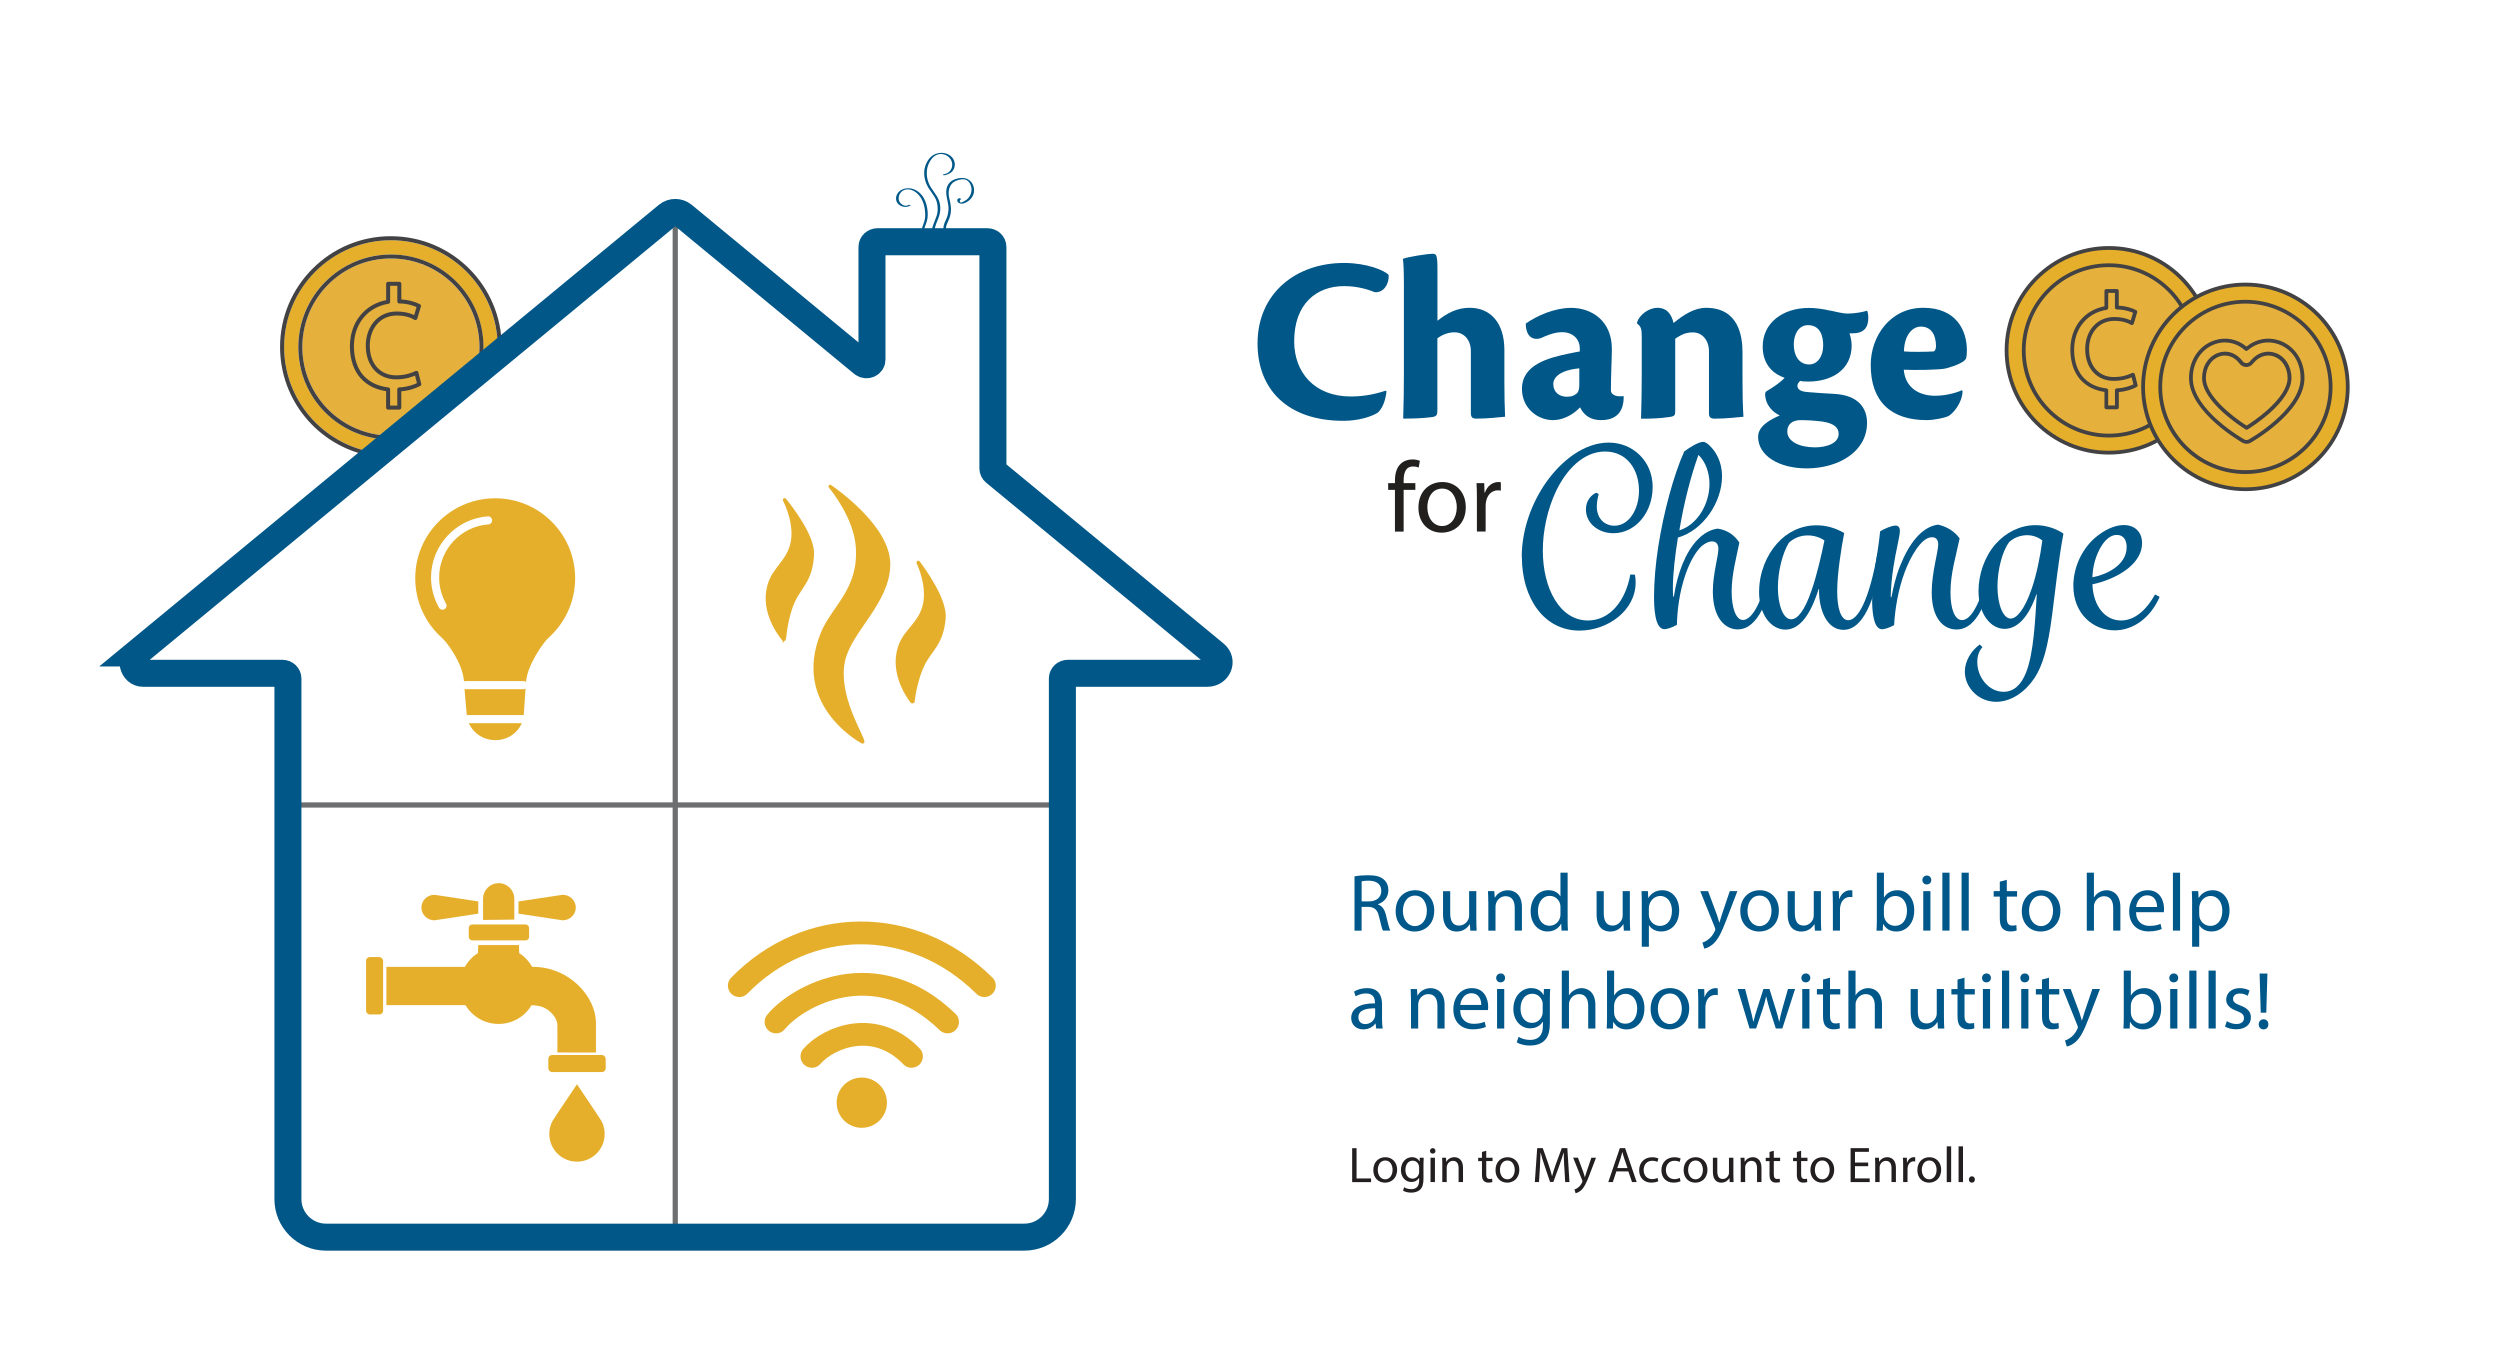 <?xml version="1.0" encoding="UTF-8"?>
<svg id="Layer_1" xmlns="http://www.w3.org/2000/svg" version="1.1" viewBox="0 0 707.07 382.62">
  <!-- Generator: Adobe Illustrator 29.8.2, SVG Export Plug-In . SVG Version: 2.1.1 Build 3)  -->
  <defs>
    <style>
      .st0 {
        stroke: #005788;
        stroke-width: 7.64px;
      }

      .st0, .st1, .st2, .st3 {
        stroke-miterlimit: 10;
      }

      .st0, .st2, .st3 {
        fill: none;
      }

      .st4 {
        fill: #424143;
      }

      .st1 {
        stroke-width: .92px;
      }

      .st1, .st2 {
        stroke: #e5af2b;
      }

      .st1, .st5 {
        fill: #e5af2b;
      }

      .st6 {
        stroke: #424143;
        stroke-linejoin: round;
        stroke-width: 1.13px;
      }

      .st6, .st2 {
        stroke-linecap: round;
      }

      .st6, .st7 {
        fill: #e5b03c;
      }

      .st8 {
        fill: #231f20;
      }

      .st9 {
        fill: #005889;
      }

      .st10 {
        fill: #005788;
      }

      .st2 {
        stroke-width: 6.44px;
      }

      .st11 {
        fill: #221f1f;
      }

      .st12 {
        fill: #005789;
      }

      .st3 {
        stroke: #6d6e70;
        stroke-width: 1.48px;
      }
    </style>
  </defs>
  <g>
    <g>
      <g>
        <circle class="st5" cx="596.46" cy="99.08" r="28.94"/>
        <path class="st4" d="M596.46,128.56c-16.26,0-29.48-13.23-29.48-29.48s13.23-29.48,29.48-29.48,29.48,13.23,29.48,29.48-13.23,29.48-29.48,29.48ZM596.46,70.67c-15.67,0-28.41,12.75-28.41,28.41s12.75,28.41,28.41,28.41,28.41-12.75,28.41-28.41-12.75-28.41-28.41-28.41Z"/>
      </g>
      <g>
        <circle class="st7" cx="596.46" cy="99.11" r="24.1"/>
        <path class="st4" d="M596.46,123.74c-13.58,0-24.63-11.05-24.63-24.63s11.05-24.63,24.63-24.63,24.63,11.05,24.63,24.63-11.05,24.63-24.63,24.63ZM596.46,75.54c-12.99,0-23.56,10.57-23.56,23.56s10.57,23.56,23.56,23.56,23.56-10.57,23.56-23.56-10.57-23.56-23.56-23.56Z"/>
      </g>
      <g>
        <path class="st7" d="M595.74,115.22v-4.85c-3.07-.38-5.22-1.48-6.95-3.35-1.63-1.82-2.69-4.6-2.69-8.11,0-6.19,3.79-10.89,9.64-11.84v-4.8h2.98v4.7c2.16,0,4.12.62,5.22,1.2l-.96,3.21c-.96-.57-2.59-1.2-4.99-1.2-4.74,0-7.67,3.83-7.67,8.54,0,5.33,3.26,8.44,7.48,8.44,2.64,0,4.32-.68,5.47-1.2l.77,3.02c-.96.53-2.98,1.3-5.33,1.39v4.85h-2.98,0Z"/>
        <path class="st4" d="M598.71,115.75h-2.98c-.3,0-.53-.24-.53-.53v-4.37c-2.87-.44-5.04-1.55-6.81-3.46-1.82-2.04-2.83-5.04-2.83-8.47,0-6.35,3.77-11.13,9.64-12.29v-4.35c0-.3.24-.53.53-.53h2.98c.3,0,.53.24.53.53v4.18c2.04.09,3.86.68,4.94,1.25.23.12.34.38.27.63l-.96,3.21c-.05.16-.16.28-.32.35-.16.06-.33.05-.47-.04-.86-.51-2.36-1.12-4.71-1.12-4.2,0-7.14,3.29-7.14,8s2.79,7.9,6.94,7.9c2.41,0,4-.58,5.25-1.15.14-.06.31-.06.46,0,.14.07.25.2.29.35l.77,3.02c.06.24-.05.48-.26.6-1.08.6-2.94,1.26-5.04,1.42v4.34c0,.3-.24.53-.53.53h0ZM596.27,114.68h1.9v-4.3c0-.29.23-.53.51-.53,1.9-.08,3.64-.63,4.72-1.14l-.51-1.99c-1.26.53-2.85.99-5.11.99-4.79,0-8.02-3.61-8.02-8.98s3.45-9.07,8.21-9.07c2.12,0,3.64.46,4.67.95l.64-2.14c-1.09-.49-2.76-.95-4.59-.95-.3,0-.53-.24-.53-.53v-4.16h-1.9v4.26c0,.26-.19.49-.45.53-5.58.91-9.19,5.36-9.19,11.32,0,3.16.9,5.91,2.54,7.74,1.67,1.81,3.78,2.83,6.62,3.18.27.03.47.26.47.53v4.3h0Z"/>
      </g>
      <g>
        <g>
          <circle class="st5" cx="635.07" cy="109.43" r="28.94"/>
          <path class="st4" d="M635.07,138.9c-16.26,0-29.48-13.23-29.48-29.48s13.23-29.48,29.48-29.48,29.48,13.23,29.48,29.48-13.23,29.48-29.48,29.48ZM635.07,81.02c-15.67,0-28.41,12.75-28.41,28.41s12.75,28.41,28.41,28.41,28.41-12.75,28.41-28.41-12.75-28.41-28.41-28.41h0Z"/>
        </g>
        <g>
          <circle class="st7" cx="635.07" cy="109.43" r="24.1"/>
          <path class="st4" d="M635.07,134.06c-13.58,0-24.63-11.05-24.63-24.63s11.05-24.63,24.63-24.63,24.63,11.05,24.63,24.63-11.05,24.63-24.63,24.63h0ZM635.07,85.86c-12.99,0-23.56,10.57-23.56,23.56s10.57,23.56,23.56,23.56,23.56-10.57,23.56-23.56-10.57-23.56-23.56-23.56Z"/>
        </g>
        <g id="Heart">
          <g>
            <path class="st7" d="M649.38,106.93c0,8.16-13.64,16.07-13.97,16.21h-.02c-.34-.18-13.89-8.07-13.89-16.21s9.02-11.9,13.82-5.54c5.07-6.37,14.06-2.7,14.06,5.54h0Z"/>
            <path class="st4" d="M635.4,123.67c-.09,0-.2-.02-.27-.07-.13-.07-14.17-8.12-14.17-16.67,0-4.21,2.31-7.7,5.88-8.91,3.06-1.02,6.25-.05,8.48,2.53,2.37-2.62,5.69-3.57,8.79-2.49,3.52,1.23,5.8,4.7,5.8,8.86,0,8.62-14.15,16.64-14.29,16.71-.07.03-.14.04-.22.04h0ZM629.3,98.69c-.7,0-1.41.12-2.11.35-3.13,1.05-5.15,4.15-5.15,7.89,0,7.3,11.55,14.51,13.38,15.6,1.71-1.01,13.44-8.25,13.44-15.6,0-3.69-1.99-6.78-5.07-7.85-2.9-1.01-5.91-.02-8.03,2.65-.1.13-.25.22-.42.2-.16,0-.32-.08-.42-.21-1.49-1.97-3.49-3.03-5.59-3.03h0Z"/>
          </g>
          <g>
            <path class="st7" d="M644.55,96.83c-3.2-1.12-6.58-.39-9.21,1.88-2.5-2.24-5.76-2.98-8.91-1.92-4.12,1.38-6.78,5.36-6.78,10.15,0,9.46,14.72,17.76,14.89,17.85.27.13.56.2.86.2.25,0,.5-.05.74-.15.15-.06,15.09-8.4,15.09-17.91,0-4.72-2.62-8.69-6.68-10.1h0ZM641.51,116.47c-2.45,2.17-4.89,3.77-6.11,4.53-3.56-2.21-12.06-8.47-12.06-14.07,0-3.17,1.67-5.78,4.26-6.64.56-.19,1.12-.27,1.67-.27,1.71,0,3.34.87,4.57,2.51.35.46.88.72,1.45.73.58.02,1.12-.25,1.47-.7,1.77-2.21,4.23-3.05,6.57-2.23,2.55.89,4.2,3.49,4.2,6.61,0,2.75-2.08,6.05-6.03,9.54h0Z"/>
            <path class="st4" d="M635.4,125.52c-.38,0-.77-.09-1.1-.27-.16-.09-15.18-8.57-15.18-18.32,0-5.02,2.8-9.2,7.15-10.65,3.17-1.06,6.46-.43,9.09,1.73,2.76-2.2,6.15-2.81,9.38-1.68h0c4.27,1.49,7.03,5.65,7.03,10.6,0,9.79-15.26,18.33-15.42,18.39-.29.13-.62.19-.94.19h0ZM629.29,96.84c-.9,0-1.8.15-2.69.45-3.9,1.3-6.42,5.09-6.42,9.64,0,9.15,14.47,17.3,14.61,17.38.32.16.78.19,1.12.04,0,0,3.79-2.09,7.56-5.42,3.28-2.89,7.2-7.32,7.2-12s-2.48-8.25-6.31-9.6c-3-1.04-6.17-.4-8.68,1.78-.2.17-.5.17-.71,0-1.67-1.49-3.65-2.26-5.69-2.26h0ZM635.4,121.54c-.09,0-.2-.02-.28-.08-1.26-.79-12.31-7.83-12.31-14.53,0-3.4,1.81-6.21,4.63-7.16.6-.2,1.23-.31,1.85-.31,1.9,0,3.68.97,5,2.72.24.32.62.52,1.03.52.39.02.79-.16,1.04-.49,1.91-2.4,4.59-3.31,7.17-2.4,2.77.97,4.56,3.76,4.56,7.12,0,2.91-2.14,6.35-6.21,9.94-2.47,2.19-4.93,3.81-6.18,4.59-.09.05-.18.08-.28.08ZM629.28,100.54c-.5,0-1.01.09-1.5.25-2.36.79-3.9,3.2-3.9,6.14,0,4.87,7.11,10.65,11.52,13.45,1.28-.81,3.51-2.32,5.75-4.3h0c3.82-3.39,5.85-6.55,5.85-9.14,0-2.9-1.51-5.29-3.84-6.11-2.13-.75-4.37.02-5.98,2.06-.47.59-1.18.92-1.9.9-.73,0-1.41-.35-1.86-.94-1.12-1.48-2.58-2.29-4.15-2.29h0Z"/>
          </g>
        </g>
      </g>
    </g>
    <g>
      <path class="st11" d="M394.53,150.34v-11.8h-1.92v-1.9h1.92v-.65c0-1.92.42-3.68,1.59-4.78.93-.9,2.18-1.27,3.34-1.27.88,0,1.64.2,2.12.39l-.34,1.92c-.37-.17-.88-.31-1.59-.31-2.12,0-2.66,1.87-2.66,3.97v.74h3.31v1.9h-3.31v11.8h-2.47,0Z"/>
      <path class="st11" d="M414.57,143.38c0,5.07-3.51,7.27-6.83,7.27-3.71,0-6.57-2.72-6.57-7.05,0-4.59,3-7.27,6.79-7.27s6.6,2.86,6.6,7.05ZM403.7,143.52c0,3,1.73,5.26,4.16,5.26s4.16-2.24,4.16-5.33c0-2.32-1.16-5.26-4.11-5.26s-4.22,2.72-4.22,5.33Z"/>
      <path class="st11" d="M417.71,140.91c0-1.61-.03-3-.11-4.27h2.18l.09,2.69h.11c.62-1.84,2.12-3,3.79-3,.28,0,.48.03.71.09v2.35c-.25-.05-.51-.09-.85-.09-1.76,0-3,1.33-3.34,3.2-.05.34-.11.74-.11,1.16v7.3h-2.47v-9.42Z"/>
    </g>
    <g>
      <path class="st10" d="M392.14,110.64c-.27,2.73-1.16,4.84-2.45,6.06-1.7,1.09-5.32,2.32-9.75,2.32-15.75,0-24.27-8.86-24.27-21.88,0-14.18,10.84-22.77,24.47-22.77,6.41,0,11.52,2.11,12.61,3.41.2,2.45-1.43,5.18-4.02,4.84-1.91-.82-4.98-1.7-8.59-1.7-7.84,0-14.11,5.04-14.11,15.61,0,8.73,5.65,15.61,16.02,15.61,4.7,0,8.11-1.09,9.82-1.63l.27.13h0Z"/>
      <path class="st10" d="M406.53,90.73c2.8-2.18,5.52-3.68,9.13-3.68,5.93,0,9.82,4.3,9.82,11.93v9c0,3.13.07,7.23.2,9.88-1.57.13-4.7.54-8.11.54-1.16,0-1.57-.41-1.57-1.57v-17.52c0-3-1.78-5.32-4.63-5.32-1.63,0-3.28.54-4.84,1.7v20.31c0,1.3-.13,1.78-1.63,1.98-2.73.34-5.04.41-8.04.41.13-4.15.2-8.32.2-12.27v-25.75c0-4.09-.13-5.73-.27-7.16,1.3-.54,6.75-1.43,8.39-1.43,1.09,0,1.37.34,1.37,4.5v14.45h0Z"/>
      <path class="st10" d="M459.22,112.28c0,4.09-1.98,6.54-6.41,6.54-2.8,0-4.78-1.23-5.93-3.61-1.7,1.84-4.57,3.61-7.63,3.61-4.43,0-8.8-3.41-8.8-8.86,0-6.82,7.5-8.73,12.88-9.88,1.23-.27,2.73-.54,3.48-.68v-.82c0-2.65-1.91-4.63-5.04-4.63-2.32,0-4.7,1.09-6,1.7-3.34.95-4.3-1.98-4.23-4.15,3.2-2.25,8.18-4.43,12.82-4.43,5.8,0,11.52,3.68,11.52,11.58,0,2.8-.27,7.3-.27,11.86,0,.68.82,1.57,2.45,1.57.34,0,.82,0,1.09-.07l.07.27h0ZM443.13,112.21c1.37,0,2.04-.27,2.93-1.02.41-.48.61-1.16.61-2.39v-4.63c-6.06.61-7.36,2.93-7.36,4.43,0,2.32,1.7,3.61,3.82,3.61Z"/>
      <path class="st10" d="M483.35,99.46c0-3.34-1.98-5.45-4.57-5.45-2.25,0-3.48.82-4.98,1.78v20.45c0,1.16-.13,1.5-1.63,1.7-2.73.41-5.11.48-8.04.48.13-4.15.2-8.38.2-12.34v-11.04c0-1.84-.2-2.8-1.3-3.48v-.48c.68-2.04,3.28-4.02,5.73-4.02,2.86,0,4.09,2.11,4.56,4.3,2.93-2.39,5.93-4.3,9.21-4.3,9.06,0,10.3,7.77,10.3,12.54v8.11c0,3.34.07,7.5.27,10.16-1.63.13-4.78.54-8.18.54-1.09,0-1.57-.41-1.57-1.43v-17.52h0Z"/>
      <path class="st10" d="M517.5,87.8c1.5.34,3.82.89,4.98.89,2.25,0,4.57-.48,5.59-.82.2.41.34,1.23.34,1.98,0,2.65-1.09,4.09-3.48,4.36-.48.07-1.3.07-1.84.07.41,1.23.61,2.52.61,3.41,0,6.82-5.52,10.23-12.34,10.23-.96,0-1.84-.07-2.25-.2-.27.34-.75.75-.75,1.37,0,.82.54,1.57,2.65,1.78,2.45.2,5.18.41,7.91.54,6.75.41,9.13,4.09,9.13,8.18,0,8.32-8.32,12.88-17.04,12.88-8.04,0-13.77-3.68-13.77-8.93,0-3,3.28-4.78,6.13-6.06-1.78-.75-4.09-2.8-4.15-6.06,0-.27.13-.68.68-.95,1.3-.75,3.54-2.18,4.84-3.61-3-1.02-6.2-3.54-6.2-8.86,0-6.68,5.65-10.91,13.09-10.91,1.63,0,4.02.27,5.86.75v-.02ZM513.2,126.53c3.61,0,6.82-1.23,6.82-3.82,0-1.57-1.02-2.93-4.57-3.48-2.04-.27-4.56-.41-6.27-.41-.75,0-1.63.2-2.25.54-.89.55-1.43,1.37-1.43,2.73,0,2.73,3.41,4.43,7.7,4.43h0ZM507.34,97.35c0,3.68,1.78,5.73,4.36,5.73,2.25,0,3.95-2.18,3.95-5.39,0-2.73-.89-5.73-4.3-5.73-2.73,0-4.02,2.73-4.02,5.39h0Z"/>
      <path class="st10" d="M555.06,110.57c0,3.41-2.87,6.61-4.09,7.16-.89.41-3.89,1.09-6.06,1.09-10.16,0-15.82-5.32-15.82-15.61,0-8.04,5.45-16.16,14.86-16.16s12.34,6.48,12.34,12c0,1.09-.07,1.78-.2,2.25-.34,1.02-2.65,2.04-5.59,2.86-1.63.48-8.93.54-12.06.41.48,5.52,4.84,7.36,8.86,7.36,3.34,0,6.48-1.02,7.56-1.57l.2.2v.02ZM538.49,99.39c1.78.2,6.61.13,8.39,0,.34,0,.68-.75.68-1.43,0-3.07-1.23-5.59-4.3-5.59-2.25,0-4.63,2.18-4.78,7.02h0Z"/>
    </g>
    <g>
      <path class="st10" d="M430.39,157.57c0-7.84,2.86-15.4,6.89-21.14,4.43-6.27,10.84-11.25,17.73-11.25s12.41,5.32,12.41,12.54-4.84,13.09-11.11,13.09c-4.23,0-7.77-2.8-7.77-6.75,0-2.65,1.7-4.15,2.87-4.7l.75.34c-.34,1.3-.54,2.45-.54,3.54,0,3.61,2.39,5.45,4.98,5.45,4.09,0,6.95-4.57,6.95-9.95,0-5.86-3.34-11.04-9.61-11.04s-11.11,5.45-13.84,11.18c-2.39,5.04-3.75,11.11-3.75,16.84,0,10.63,4.78,19.77,12.75,19.77,6.34,0,10.71-5.73,12-13.02l1.3.07c.13.68.2,1.43.2,2.18,0,7.98-7.91,13.63-15.88,13.63-10.09,0-16.29-9.21-16.29-20.79h-.03Z"/>
      <path class="st10" d="M467.81,168.74c0-8.86,1.78-19.43,4.3-28.7,1.3-4.78,2.73-9,4.23-12.34,1.57-1.23,4.15-2.73,5.32-2.73.68,0,1.37.54,2.04,1.23,1.57,1.57,3.34,4.36,3.34,8.52,0,7.3-5.32,15.27-12.47,17.32-.75,4.5-1.43,10.23-1.43,13.97,0,1.09,0,1.84.07,2.73h.2c.54-3.54,1.43-6.68,2.45-9.21,2.25-5.52,5.73-9.47,9.95-10.02,2.87.41,4.84,1.98,6.13,3.95-.89,4.43-2.18,9-2.18,13.91,0,4.63,1.23,7.98,3.2,7.98,2.45,0,5.8-4.63,8.32-18.88l1.63.2c-3,17.11-7.3,21.34-11.45,21.34-3.61,0-7.02-3.34-7.02-10.71,0-4.91,1.57-10.02,1.57-12.06,0-1.23-.54-2.11-1.78-2.11-.95,0-1.91.48-2.93,1.3-1.63,1.5-3.2,4.15-4.5,7.77-1.91,5.39-2.45,10.84-2.52,14.52-1.43.82-2.87,1.23-3.54,1.23-2.73,0-2.93-6.13-2.93-9.21h0ZM483.49,136.91c0-3.07-1.02-6.27-3.13-8.25-2.25,6.34-4.09,13.56-5.39,21.34,5.11-1.57,8.52-7.5,8.52-13.09h0Z"/>
      <path class="st10" d="M497.53,167.31c0-5.39,2.18-10.36,5.04-13.56,2.8-3.2,6.75-5.18,11.18-5.18,2.8,0,5.32.75,7.84,2.18-.89,4.7-1.98,11.58-1.98,16.49,0,4.56.95,8.18,3.13,8.18,2.52,0,5.8-4.98,8.25-18.95l1.63.2c-2.93,16.97-7.09,21.47-11.25,21.47-4.7,0-7.02-5.73-6.89-11.52h-.13c-2.45,7.77-5.59,11.45-9.41,11.45s-7.43-3.95-7.43-10.77h.02ZM512.39,166.9c1.5-4.36,2.73-9.75,3.61-14.04-1.37-.95-3.07-1.43-4.7-1.43-1.98,0-3.89.68-5.39,2.11-1.78,3-3.07,7.97-3.07,12.68s1.43,8.93,3.75,8.93c1.84,0,3.82-2.45,5.8-8.25h0Z"/>
      <path class="st10" d="M529.5,169.77c0-6.2,1.63-12.95,2.25-19.49,1.16-.75,3.28-1.63,4.36-1.63.82,0,1.23.54,1.23,1.5,0,1.5-1.16,5.73-1.84,10.3-.41,2.65-.75,6-.75,8.45h.2c.48-2.52,1.23-5.86,2.45-8.86,2.52-6.34,6.13-11.04,10.71-11.66,2.52.54,4.7,1.91,6.13,3.89-.95,4.63-2.59,9.82-2.59,15.27,0,4.63,1.16,7.84,3.28,7.84,2.45,0,5.8-4.63,8.32-18.88l1.63.2c-3,17.25-7.3,21.34-11.52,21.34-3.68,0-7.02-3.13-7.02-10.5,0-5.65,1.84-11.38,1.84-13.56,0-1.23-.54-2.04-1.78-2.04-3.13,0-6.27,6-7.7,9.88-1.84,4.91-2.73,10.36-3,14.99-1.37.75-2.73,1.16-3.41,1.16-2.39,0-2.8-4.98-2.8-8.18h.02Z"/>
      <path class="st10" d="M560.66,183.06c-.95,1.09-1.43,2.45-1.43,4.15,0,4.5,3.34,8.45,7.43,8.45,3,0,5.04-2.11,6.34-5.39,2.25-5.59,2.59-15.13,3.07-22.16h-.13c-2.11,6.2-5.25,9.75-9,9.75s-7.36-3.95-7.36-10.71c0-4.7,1.7-9.68,4.78-13.23,2.87-3.28,6.95-5.39,11.32-5.39,2.8,0,5.59.82,7.91,2.39-1.43,7.7-2.32,16.23-3.2,23.04-1.16,8.86-2.52,14.18-5.11,17.99-2.59,3.82-6.54,6.54-10.71,6.54-5.04,0-8.86-4.09-8.86-8.52,0-3,1.78-5.93,4.23-7.7l.75.75v.02ZM574.63,166.5c1.37-4.02,2.39-9,3-13.63-1.23-1.02-2.8-1.5-4.3-1.5-1.63,0-3.61.54-5.11,1.98-1.84,2.45-3.28,7.63-3.28,12.54,0,5.18,1.63,9.06,3.75,9.06,1.63,0,3.89-2.45,5.93-8.45h0Z"/>
      <path class="st10" d="M592.62,152.04c2.39-2.04,5.32-3.54,8.04-3.54,3.2,0,5.18,2.04,5.18,5.11,0,2.8-1.57,5.18-3.89,7.09-2.93,2.39-7.09,3.95-10.16,4.56.27,6.34,3.68,10.23,8.11,10.23,4.02,0,7.3-3.2,9.61-7.36l1.3.68c-2.65,6.13-7.63,9.47-12.75,9.47-6,0-11.66-4.63-11.66-12.61,0-4.63,1.98-9.95,6.2-13.63h0ZM601.48,154.77c0-2.11-.96-3.48-2.8-3.48s-3.54,1.5-4.91,4.15c-1.37,2.66-1.91,5.45-1.98,7.84,3.68-.68,9.68-3.28,9.68-8.52h0Z"/>
    </g>
  </g>
  <g>
    <g>
      <path class="st5" d="M84.36,98.16c0-14.44,11.75-26.18,26.18-26.18s26.18,11.75,26.18,26.18c0,1.5-.13,2.97-.37,4.4l4.37-3.61c0-.27.02-.54.02-.81,0-16.65-13.54-30.2-30.2-30.2s-30.2,13.54-30.2,30.2c0,14.97,10.95,27.42,25.25,29.79l4.36-3.59c-14.17-.32-25.6-11.93-25.6-26.17h0Z"/>
      <path class="st4" d="M110.55,66.8c-17.28,0-31.34,14.06-31.34,31.34,0,15.19,10.87,27.89,25.24,30.74l.58-.47.58-.47c-14.3-2.37-25.25-14.82-25.25-29.79,0-16.65,13.54-30.2,30.2-30.2s30.2,13.54,30.2,30.2c0,.27-.02.54-.02.81l.58-.48.58-.47c-.07-17.22-14.1-31.2-31.33-31.2h0Z"/>
      <path class="st7" d="M110.55,73.11c-13.81,0-25.05,11.23-25.05,25.05s11.23,25.05,25.05,25.05c.27,0,.53-.01.8-.02l23.62-19.49c.41-1.78.62-3.64.62-5.54,0-13.81-11.23-25.05-25.05-25.05h0ZM112.94,110.14v5.15h-3.16v-5.15c-3.26-.41-5.56-1.58-7.39-3.57-1.73-1.94-2.85-4.89-2.85-8.62,0-6.57,4.03-11.57,10.25-12.59v-5.1h3.16v5c2.3,0,4.38.66,5.56,1.28l-1.02,3.41c-1.02-.61-2.75-1.28-5.3-1.28-5.04,0-8.16,4.08-8.16,9.08,0,5.66,3.47,8.97,7.95,8.97,2.8,0,4.59-.71,5.81-1.28l.82,3.21c-1.02.56-3.16,1.38-5.66,1.48h0Z"/>
      <path class="st4" d="M110.55,71.98c-14.44,0-26.18,11.75-26.18,26.18s11.43,25.86,25.6,26.17l.68-.55.71-.59c-.26.01-.53.02-.8.02-13.81,0-25.05-11.23-25.05-25.05s11.23-25.05,25.05-25.05,25.05,11.23,25.05,25.05c0,1.9-.22,3.76-.62,5.54l.71-.59.68-.56c.24-1.43.37-2.9.37-4.4,0-14.44-11.75-26.18-26.18-26.18h-.01Z"/>
      <path class="st6" d="M111.97,106.72c-4.49,0-7.95-3.31-7.95-8.97,0-5,3.11-9.08,8.16-9.08,2.55,0,4.28.66,5.3,1.28l1.02-3.41c-1.17-.61-3.26-1.28-5.56-1.28v-5h-3.16v5.1c-6.22,1.02-10.25,6.02-10.25,12.59,0,3.72,1.12,6.67,2.85,8.62,1.84,1.99,4.13,3.16,7.39,3.57v5.15h3.16v-5.15c2.5-.1,4.64-.92,5.66-1.48l-.82-3.21c-1.22.56-3.01,1.28-5.81,1.28Z"/>
    </g>
    <g>
      <g>
        <path class="st9" d="M261.62,69.53c-.39-1.35-.63-2.77-.37-4.17.17-.93.58-1.79.86-2.7.34-1.1.33-2.24.19-3.37s-.47-2.28-1.04-3.29c-.84-1.46-2.28-2.59-3.99-2.74-1.39-.12-2.91.4-3.56,1.71-.52,1.04-.34,2.25.62,2.97.85.63,2.21.81,3.12.19.32-.22-.39-.25-.54-.14-.68.47-1.65.06-2.17-.47-.69-.7-.72-1.71-.31-2.56.54-1.09,1.67-1.55,2.79-1.37,1.55.26,2.78,1.46,3.49,2.81.51.98.79,2.07.9,3.16s.12,2.09-.2,3.11c-.28.91-.69,1.77-.86,2.71-.27,1.42-.04,2.86.36,4.23.06.22.79.08.73-.09h0v.02Z"/>
        <path class="st9" d="M268.78,71.42c-.68-.55-1.57-.74-2.33-1.16-1.18-.65-1.82-1.77-2.11-3.06-.43-1.97.35-3.74,1.07-5.53.62-1.55.72-3.33.16-4.92-.62-1.77-2.11-3.08-2.84-4.8s-.87-3.83-.07-5.64c.48-1.09,1.27-2.13,2.41-2.57.82-.32,1.72-.24,2.5.15s1.42,1.1,1.65,1.96c.3,1.14-.13,2.46-1.19,3.05-.33.18-.7.31-1.07.39-.09.02-.3.07-.24.2.05.12.38.08.46.06.75-.18,1.53-.44,2.08-1.01.46-.48.72-1.12.78-1.78.08-.94-.31-1.87-1.01-2.51-1.6-1.47-4.23-1.31-5.78.15-1.15,1.08-1.8,2.74-1.86,4.3-.04,1.07.17,2.15.56,3.14s.94,1.77,1.53,2.6c.55.78,1.13,1.59,1.42,2.52.27.85.35,1.79.29,2.68-.06.97-.41,1.81-.77,2.7s-.73,1.84-.89,2.81c-.24,1.58.18,3.49,1.37,4.63.76.73,1.73.99,2.64,1.44.18.09.37.2.53.33.12.1.31.09.46.06.04-.01.35-.11.24-.2h0v.02Z"/>
        <path class="st9" d="M268.56,67.95c-.88-.85-1.15-2.21-1.03-3.4.06-.65.26-1.21.55-1.79.33-.67.59-1.38.74-2.11.23-1.12.16-2.24-.07-3.36-.18-.89-.44-1.76-.44-2.68,0-.85.2-1.74.72-2.43.67-.89,1.74-1.31,2.81-1.45.81-.11,1.49,0,2.07.61.52.55.81,1.3.86,2.04.07.94-.26,1.89-.88,2.61-.36.41-.82.75-1.31.99-.23.11-.71.4-.94.26-.33-.19-.22-.77.13-.85.17-.04-.02-.2-.07-.23-.15-.08-.34-.12-.5-.08-.29.06-.46.32-.46.61,0,.32.23.55.49.71.65.37,1.27.2,1.9-.11.94-.45,1.73-1.18,2.12-2.16.64-1.63.02-3.68-1.59-4.46-1.04-.51-2.25-.39-3.33-.06s-1.95,1.01-2.39,2.04c-.87,2.04.27,4.09.32,6.16.02.82-.11,1.64-.35,2.42-.27.85-.79,1.61-.98,2.49-.32,1.4-.07,3.14,1,4.18.12.12.31.18.47.18.07,0,.31-.04.18-.16h0Z"/>
      </g>
      <g>
        <line class="st3" x1="190.98" y1="56.94" x2="190.98" y2="352.24"/>
        <line class="st3" x1="81.4" y1="227.67" x2="300.47" y2="227.67"/>
      </g>
      <g id="House_outline_-_Connect_Talbot_Doorhanger_brochure_12-2024">
        <path class="st0" d="M38.7,184.67L188.77,60.88c1.29-1.06,3.15-1.06,4.44,0l26.4,21.78,24.41,20.14c1.01.83,2.6.16,2.6-1.09v-31.88c0-.8.7-1.46,1.56-1.46h31.08c.87,0,1.56.65,1.56,1.46v62.66c0,.42.19.81.53,1.09l62.32,51.41c2.3,1.9.86,5.44-2.22,5.44h-39.42c-.87,0-1.56.65-1.56,1.46v147.24c0,5.95-4.82,10.77-10.77,10.77H92.2c-5.95,0-10.77-4.82-10.77-10.77v-147.24c0-.8-.7-1.46-1.56-1.46h-39.34c-3.08,0-3.77-4.16-1.83-5.76Z"/>
      </g>
      <g id="Signal-_revisable_width">
        <path class="st2" d="M229.63,298.77c4.96-5.64,18-10.6,28.17,0"/>
        <path class="st2" d="M219.48,289.04c6-7.32,28.08-19.78,48.52,0"/>
        <path class="st2" d="M209.09,278.77c19.18-19.68,48.99-20.1,69.32,0"/>
        <circle class="st5" cx="243.74" cy="311.87" r="7.11"/>
      </g>
      <g>
        <path class="st5" d="M132.6,204.55c2.91,6.35,12.05,6.43,14.98,0h-14.98Z"/>
        <path class="st5" d="M140.05,140.93c-12.49,0-22.61,10.13-22.61,22.61,0,6.71,2.92,12.74,7.56,16.87,1.48,1.31,5.87,7.17,6.23,12.32.14-.06.3-.1.47-.1h16.37c.26,0,.5.09.7.24.34-4.75,4.95-11.22,6.31-12.43,4.65-4.14,7.59-10.18,7.59-16.9,0-12.49-10.13-22.61-22.61-22.61h0ZM138.11,148.32c-7.8.57-13.91,7.16-13.91,14.99,0,2.6.68,5.16,1.95,7.41.31.55.12,1.26-.43,1.57-.18.1-.37.15-.56.15-.4,0-.79-.21-1-.58-1.47-2.59-2.25-5.55-2.25-8.54,0-9.03,7.04-16.62,16.04-17.28.63-.05,1.19.43,1.23,1.06.05.63-.43,1.19-1.06,1.23h0Z"/>
        <path class="st5" d="M131.69,194.93c-.11,0-.21-.02-.31-.05l.63,7.36h16.05s.04,0,.07,0l.51-7.48c-.17.1-.37.16-.58.16h-16.37Z"/>
      </g>
      <g>
        <path class="st1" d="M221.87,180.65c-.01.17-.22.23-.33.11-1.37-1.67-6.73-8.93-3.53-16.6,1.78-4.28,6.43-6.65,6.31-13.54-.07-4.14-1.86-8.05-2.45-9.22-.02-.05.04-.08.07-.05,1.4,1.71,8.1,10.2,7.84,15.46-.36,7.29-3.34,8.86-5.38,13.22-1.67,3.57-2.41,8.83-2.54,10.63h0Z"/>
        <path class="st1" d="M258.21,198.33c-.02.17-.23.23-.33.09-1.31-1.72-6.39-9.17-2.91-16.72,1.94-4.22,6.67-6.41,6.81-13.3.08-4.13-1.57-8.12-2.11-9.31-.02-.05.04-.08.07-.04,1.33,1.76,7.72,10.49,7.27,15.74-.63,7.28-3.67,8.73-5.86,13.01-1.8,3.51-2.73,8.73-2.93,10.53h0Z"/>
        <path class="st1" d="M244.04,209.77c.02.07-.06.13-.12.09-1.78-.99-19.16-11.25-11.41-30.55,3.09-7.69,10.88-12.41,9.99-24.69-.59-8.16-6.81-15.92-7.72-17.02-.02-.02,0-.05.03-.03,1.63,1.15,16.53,11.53,16.53,21.99,0,10.8-11.06,18.87-12.82,27.43-1.98,9.66,5.05,20.42,5.52,22.77h0Z"/>
      </g>
      <g>
        <path class="st5" d="M135.26,267.29l-.1,2.33-.51.27c-1.3.94-2.39,2.16-3.17,3.57h-22.2v10.82h22.37c1.9,3.19,5.38,5.32,9.36,5.32s7.45-2.13,9.34-5.31c1.38.05,2.84.24,4.19,1.07,1.62.99,3.1,2.87,3.1,4.5v7.81l10.91.02v-8.35c0-7.59-7.69-15.88-17.74-15.88h-.3c-.78-1.4-1.85-2.61-3.14-3.55l-.52-.31-.09-2.31"/>
        <rect class="st5" x="132.58" y="261.47" width="17.07" height="4.5" rx=".98" ry=".98"/>
        <path class="st5" d="M136.62,260.19v-5.99c0-2.44,1.98-4.42,4.42-4.42h0c2.44,0,4.42,1.98,4.42,4.42v5.89"/>
        <path class="st5" d="M135.27,258.41l-12.38,1.88c-2.04,0-3.7-1.61-3.7-3.6v-.02c0-1.98,1.66-3.6,3.7-3.6l12.38,1.88"/>
        <path class="st5" d="M146.65,258.41l12.47,1.88c2.06,0,3.73-1.61,3.73-3.6v-.02c0-1.98-1.67-3.6-3.73-3.6l-12.47,1.88"/>
        <rect class="st5" x="155.08" y="298.39" width="16.23" height="4.82" rx="1.06" ry="1.06"/>
        <path class="st5" d="M170.68,318.41c-.15-.48-.34-.94-.58-1.38-.27-.51-6.91-10.37-6.91-10.37,0,0-6.58,9.72-6.91,10.37-.22.44-.43.9-.58,1.38-.22.73-.34,1.5-.34,2.31,0,4.33,3.51,7.83,7.83,7.83s7.83-3.51,7.83-7.83c0-.8-.12-1.58-.34-2.31Z"/>
        <rect class="st5" x="103.53" y="270.69" width="4.82" height="16.23" rx="1.06" ry="1.06"/>
      </g>
    </g>
  </g>
  <g>
    <path class="st12" d="M383.1,247.86c1.02-.21,2.47-.32,3.85-.32,2.15,0,3.53.39,4.5,1.27.78.69,1.22,1.75,1.22,2.95,0,2.05-1.29,3.42-2.93,3.97v.07c1.2.42,1.92,1.52,2.28,3.14.51,2.17.88,3.67,1.2,4.27h-2.08c-.25-.44-.6-1.78-1.04-3.71-.46-2.15-1.29-2.95-3.11-3.02h-1.89v6.74h-2.01v-15.34ZM385.11,254.94h2.05c2.15,0,3.51-1.18,3.51-2.95,0-2.01-1.45-2.88-3.58-2.91-.97,0-1.66.09-1.98.19v5.67Z"/>
    <path class="st12" d="M405.64,257.53c0,4.13-2.86,5.93-5.56,5.93-3.02,0-5.35-2.21-5.35-5.75,0-3.74,2.45-5.93,5.54-5.93s5.38,2.33,5.38,5.74ZM396.78,257.64c0,2.45,1.41,4.29,3.39,4.29s3.39-1.82,3.39-4.34c0-1.89-.95-4.29-3.34-4.29s-3.44,2.21-3.44,4.34Z"/>
    <path class="st12" d="M417.55,260.16c0,1.15.02,2.17.09,3.05h-1.8l-.12-1.82h-.05c-.53.9-1.71,2.08-3.69,2.08-1.75,0-3.85-.97-3.85-4.89v-6.53h2.03v6.18c0,2.12.65,3.55,2.49,3.55,1.36,0,2.31-.95,2.68-1.85.12-.3.18-.67.18-1.04v-6.85h2.03v8.12Z"/>
    <path class="st12" d="M420.92,255.06c0-1.15-.02-2.1-.09-3.02h1.8l.12,1.85h.05c.55-1.06,1.85-2.1,3.69-2.1,1.55,0,3.95.92,3.95,4.75v6.67h-2.03v-6.44c0-1.8-.67-3.3-2.58-3.3-1.34,0-2.38.95-2.72,2.08-.09.25-.14.6-.14.95v6.71h-2.03v-8.14Z"/>
    <path class="st12" d="M443.37,246.82v13.5c0,.99.02,2.12.09,2.88h-1.82l-.09-1.94h-.05c-.62,1.25-1.98,2.19-3.81,2.19-2.7,0-4.78-2.28-4.78-5.68-.02-3.71,2.28-6,5.01-6,1.71,0,2.86.81,3.37,1.71h.05v-6.67h2.03ZM441.34,256.58c0-.25-.02-.6-.09-.85-.3-1.29-1.41-2.35-2.93-2.35-2.1,0-3.35,1.85-3.35,4.31,0,2.26,1.11,4.13,3.3,4.13,1.36,0,2.61-.9,2.98-2.42.07-.28.09-.55.09-.88v-1.94Z"/>
    <path class="st12" d="M460.98,260.16c0,1.15.02,2.17.09,3.05h-1.8l-.12-1.82h-.05c-.53.9-1.71,2.08-3.69,2.08-1.75,0-3.85-.97-3.85-4.89v-6.53h2.03v6.18c0,2.12.65,3.55,2.49,3.55,1.36,0,2.31-.95,2.68-1.85.12-.3.18-.67.18-1.04v-6.85h2.03v8.12Z"/>
    <path class="st12" d="M464.35,255.68c0-1.43-.05-2.58-.09-3.65h1.82l.09,1.92h.05c.83-1.36,2.15-2.17,3.97-2.17,2.7,0,4.73,2.28,4.73,5.67,0,4.01-2.45,6-5.08,6-1.48,0-2.77-.65-3.44-1.75h-.05v6.07h-2.01v-12.09ZM466.35,258.66c0,.3.05.58.09.83.37,1.41,1.59,2.38,3.04,2.38,2.15,0,3.39-1.75,3.39-4.31,0-2.24-1.18-4.15-3.32-4.15-1.38,0-2.68.99-3.07,2.52-.07.25-.14.55-.14.83v1.92Z"/>
    <path class="st12" d="M483.1,252.04l2.45,6.6c.25.74.53,1.62.71,2.28h.05c.21-.67.44-1.52.71-2.33l2.21-6.55h2.15l-3.05,7.96c-1.45,3.83-2.45,5.79-3.83,6.99-.99.88-1.98,1.22-2.49,1.31l-.51-1.71c.51-.16,1.18-.48,1.78-.99.55-.44,1.25-1.22,1.71-2.26.09-.21.16-.37.16-.48s-.05-.28-.14-.53l-4.13-10.29h2.21Z"/>
    <path class="st12" d="M503.11,257.53c0,4.13-2.86,5.93-5.56,5.93-3.02,0-5.35-2.21-5.35-5.75,0-3.74,2.45-5.93,5.54-5.93s5.38,2.33,5.38,5.74ZM494.25,257.64c0,2.45,1.41,4.29,3.39,4.29s3.39-1.82,3.39-4.34c0-1.89-.95-4.29-3.35-4.29s-3.44,2.21-3.44,4.34Z"/>
    <path class="st12" d="M515.02,260.16c0,1.15.02,2.17.09,3.05h-1.8l-.12-1.82h-.05c-.53.9-1.71,2.08-3.69,2.08-1.75,0-3.85-.97-3.85-4.89v-6.53h2.03v6.18c0,2.12.65,3.55,2.49,3.55,1.36,0,2.31-.95,2.68-1.85.12-.3.18-.67.18-1.04v-6.85h2.03v8.12Z"/>
    <path class="st12" d="M518.38,255.52c0-1.32-.02-2.45-.09-3.48h1.78l.07,2.19h.09c.51-1.5,1.73-2.45,3.09-2.45.23,0,.39.02.58.07v1.91c-.21-.05-.42-.07-.69-.07-1.43,0-2.45,1.08-2.72,2.61-.05.28-.09.6-.09.95v5.95h-2.01v-7.68Z"/>
    <path class="st12" d="M530.73,263.2c.05-.76.09-1.89.09-2.88v-13.5h2.01v7.01h.05c.72-1.25,2.01-2.05,3.81-2.05,2.77,0,4.73,2.31,4.71,5.7,0,3.99-2.51,5.98-5.01,5.98-1.61,0-2.91-.62-3.74-2.1h-.07l-.09,1.85h-1.75ZM532.83,258.73c0,.25.05.51.09.74.39,1.41,1.57,2.38,3.04,2.38,2.12,0,3.39-1.73,3.39-4.29,0-2.24-1.15-4.15-3.32-4.15-1.38,0-2.68.95-3.09,2.49-.05.23-.12.51-.12.83v2.01Z"/>
    <path class="st12" d="M546.21,248.9c.02.69-.48,1.25-1.29,1.25-.71,0-1.22-.55-1.22-1.25s.53-1.27,1.27-1.27,1.25.55,1.25,1.27ZM543.95,263.2v-11.17h2.03v11.17h-2.03Z"/>
    <path class="st12" d="M549.35,246.82h2.03v16.38h-2.03v-16.38Z"/>
    <path class="st12" d="M554.79,246.82h2.03v16.38h-2.03v-16.38Z"/>
    <path class="st12" d="M567.58,248.83v3.21h2.91v1.55h-2.91v6.02c0,1.38.39,2.17,1.52,2.17.53,0,.92-.07,1.18-.14l.09,1.52c-.39.16-1.01.28-1.8.28-.95,0-1.71-.3-2.19-.85-.58-.6-.78-1.59-.78-2.91v-6.09h-1.73v-1.55h1.73v-2.68l1.98-.53Z"/>
    <path class="st12" d="M582.73,257.53c0,4.13-2.86,5.93-5.56,5.93-3.02,0-5.35-2.21-5.35-5.75,0-3.74,2.45-5.93,5.54-5.93s5.38,2.33,5.38,5.74ZM573.88,257.64c0,2.45,1.41,4.29,3.39,4.29s3.39-1.82,3.39-4.34c0-1.89-.95-4.29-3.35-4.29s-3.44,2.21-3.44,4.34Z"/>
    <path class="st12" d="M590.19,246.82h2.03v6.97h.05c.32-.58.83-1.08,1.45-1.43.6-.35,1.32-.58,2.08-.58,1.5,0,3.9.92,3.9,4.78v6.64h-2.03v-6.41c0-1.8-.67-3.32-2.58-3.32-1.32,0-2.35.92-2.72,2.03-.12.28-.14.58-.14.97v6.74h-2.03v-16.38Z"/>
    <path class="st12" d="M604.13,257.99c.05,2.75,1.8,3.88,3.83,3.88,1.45,0,2.33-.25,3.09-.58l.35,1.45c-.71.32-1.94.69-3.71.69-3.44,0-5.49-2.26-5.49-5.63s1.98-6.02,5.24-6.02c3.64,0,4.61,3.21,4.61,5.26,0,.42-.05.74-.07.95h-7.84ZM610.08,256.53c.02-1.29-.53-3.3-2.82-3.3-2.05,0-2.95,1.89-3.11,3.3h5.93Z"/>
    <path class="st12" d="M614.56,246.82h2.03v16.38h-2.03v-16.38Z"/>
    <path class="st12" d="M620,255.68c0-1.43-.05-2.58-.09-3.65h1.82l.09,1.92h.05c.83-1.36,2.15-2.17,3.97-2.17,2.7,0,4.73,2.28,4.73,5.67,0,4.01-2.45,6-5.08,6-1.48,0-2.77-.65-3.44-1.75h-.05v6.07h-2.01v-12.09ZM622.01,258.66c0,.3.05.58.09.83.37,1.41,1.59,2.38,3.04,2.38,2.15,0,3.39-1.75,3.39-4.31,0-2.24-1.18-4.15-3.32-4.15-1.38,0-2.68.99-3.07,2.52-.07.25-.14.55-.14.83v1.92Z"/>
    <path class="st12" d="M389.22,290.89l-.16-1.41h-.07c-.62.88-1.82,1.66-3.42,1.66-2.26,0-3.41-1.59-3.41-3.21,0-2.7,2.4-4.18,6.71-4.15v-.23c0-.92-.25-2.58-2.54-2.58-1.04,0-2.12.32-2.91.83l-.46-1.34c.92-.6,2.26-.99,3.67-.99,3.42,0,4.25,2.33,4.25,4.57v4.18c0,.97.05,1.91.18,2.68h-1.85ZM388.92,285.19c-2.21-.05-4.73.35-4.73,2.51,0,1.31.88,1.94,1.92,1.94,1.45,0,2.38-.92,2.7-1.87.07-.21.12-.44.12-.65v-1.94Z"/>
    <path class="st12" d="M399.05,282.75c0-1.15-.02-2.1-.09-3.02h1.8l.12,1.85h.05c.55-1.06,1.85-2.1,3.69-2.1,1.55,0,3.95.92,3.95,4.75v6.67h-2.03v-6.44c0-1.8-.67-3.3-2.58-3.3-1.34,0-2.38.95-2.72,2.08-.09.25-.14.6-.14.95v6.71h-2.03v-8.14Z"/>
    <path class="st12" d="M412.98,285.68c.05,2.75,1.8,3.88,3.83,3.88,1.45,0,2.33-.25,3.09-.58l.35,1.45c-.71.32-1.94.69-3.71.69-3.44,0-5.49-2.26-5.49-5.63s1.98-6.02,5.24-6.02c3.64,0,4.61,3.21,4.61,5.26,0,.42-.05.74-.07.95h-7.84ZM418.94,284.22c.02-1.29-.53-3.3-2.82-3.3-2.05,0-2.95,1.89-3.11,3.3h5.93Z"/>
    <path class="st12" d="M425.67,276.59c.02.69-.48,1.25-1.29,1.25-.71,0-1.22-.55-1.22-1.25s.53-1.27,1.27-1.27,1.25.55,1.25,1.27ZM423.41,290.89v-11.17h2.03v11.17h-2.03Z"/>
    <path class="st12" d="M438.43,279.72c-.05.81-.09,1.71-.09,3.07v6.48c0,2.56-.51,4.13-1.59,5.1-1.08,1.02-2.65,1.34-4.06,1.34s-2.82-.32-3.71-.92l.51-1.55c.74.46,1.89.88,3.28.88,2.08,0,3.6-1.08,3.6-3.9v-1.25h-.05c-.62,1.04-1.82,1.87-3.55,1.87-2.77,0-4.75-2.35-4.75-5.45,0-3.78,2.47-5.93,5.03-5.93,1.94,0,3,1.01,3.48,1.94h.05l.09-1.68h1.78ZM436.33,284.13c0-.35-.02-.65-.12-.92-.37-1.18-1.36-2.15-2.84-2.15-1.94,0-3.32,1.64-3.32,4.22,0,2.19,1.11,4.01,3.3,4.01,1.25,0,2.38-.78,2.81-2.08.12-.35.16-.74.16-1.08v-2.01Z"/>
    <path class="st12" d="M441.71,274.51h2.03v6.97h.05c.32-.58.83-1.08,1.45-1.43.6-.35,1.32-.58,2.08-.58,1.5,0,3.9.92,3.9,4.78v6.64h-2.03v-6.41c0-1.8-.67-3.32-2.58-3.32-1.32,0-2.35.92-2.72,2.03-.12.28-.14.58-.14.97v6.74h-2.03v-16.38Z"/>
    <path class="st12" d="M454.42,290.89c.05-.76.09-1.89.09-2.88v-13.5h2.01v7.01h.05c.72-1.25,2.01-2.05,3.81-2.05,2.77,0,4.73,2.31,4.71,5.7,0,3.99-2.51,5.98-5.01,5.98-1.61,0-2.91-.62-3.74-2.1h-.07l-.09,1.85h-1.75ZM456.52,286.41c0,.25.05.51.09.74.39,1.41,1.57,2.38,3.04,2.38,2.12,0,3.39-1.73,3.39-4.29,0-2.24-1.15-4.15-3.32-4.15-1.38,0-2.68.95-3.09,2.49-.05.23-.12.51-.12.83v2.01Z"/>
    <path class="st12" d="M477.75,285.21c0,4.13-2.86,5.93-5.56,5.93-3.02,0-5.35-2.21-5.35-5.75,0-3.74,2.45-5.93,5.54-5.93s5.38,2.33,5.38,5.74ZM468.89,285.33c0,2.45,1.41,4.29,3.39,4.29s3.39-1.82,3.39-4.34c0-1.89-.95-4.29-3.34-4.29s-3.44,2.21-3.44,4.34Z"/>
    <path class="st12" d="M480.31,283.21c0-1.32-.02-2.45-.09-3.48h1.78l.07,2.19h.09c.51-1.5,1.73-2.45,3.09-2.45.23,0,.39.02.58.07v1.92c-.21-.05-.42-.07-.69-.07-1.43,0-2.45,1.08-2.72,2.61-.05.28-.09.6-.09.95v5.95h-2.01v-7.68Z"/>
    <path class="st12" d="M493.56,279.72l1.48,5.67c.32,1.25.62,2.4.83,3.55h.07c.25-1.13.62-2.33.99-3.53l1.82-5.7h1.71l1.73,5.58c.42,1.34.74,2.51.99,3.65h.07c.18-1.13.48-2.31.85-3.62l1.59-5.61h2.01l-3.6,11.17h-1.85l-1.71-5.33c-.39-1.25-.71-2.35-.99-3.67h-.05c-.28,1.34-.62,2.49-1.02,3.69l-1.8,5.31h-1.85l-3.37-11.17h2.08Z"/>
    <path class="st12" d="M511.99,276.59c.02.69-.48,1.25-1.29,1.25-.72,0-1.22-.55-1.22-1.25s.53-1.27,1.27-1.27,1.25.55,1.25,1.27ZM509.73,290.89v-11.17h2.03v11.17h-2.03Z"/>
    <path class="st12" d="M517.58,276.52v3.21h2.91v1.54h-2.91v6.02c0,1.38.39,2.17,1.52,2.17.53,0,.92-.07,1.18-.14l.09,1.52c-.39.16-1.02.28-1.8.28-.95,0-1.71-.3-2.19-.85-.58-.6-.78-1.59-.78-2.91v-6.09h-1.73v-1.54h1.73v-2.68l1.98-.53Z"/>
    <path class="st12" d="M522.77,274.51h2.03v6.97h.05c.32-.58.83-1.08,1.45-1.43.6-.35,1.32-.58,2.08-.58,1.5,0,3.9.92,3.9,4.78v6.64h-2.03v-6.41c0-1.8-.67-3.32-2.58-3.32-1.31,0-2.35.92-2.72,2.03-.12.28-.14.58-.14.97v6.74h-2.03v-16.38Z"/>
    <path class="st12" d="M549.81,287.85c0,1.15.02,2.17.09,3.04h-1.8l-.12-1.82h-.05c-.53.9-1.71,2.08-3.69,2.08-1.75,0-3.85-.97-3.85-4.89v-6.53h2.03v6.18c0,2.12.65,3.55,2.49,3.55,1.36,0,2.31-.95,2.68-1.85.12-.3.18-.67.18-1.04v-6.85h2.03v8.12Z"/>
    <path class="st12" d="M555.62,276.52v3.21h2.91v1.54h-2.91v6.02c0,1.38.39,2.17,1.52,2.17.53,0,.92-.07,1.18-.14l.09,1.52c-.39.16-1.02.28-1.8.28-.95,0-1.71-.3-2.19-.85-.58-.6-.78-1.59-.78-2.91v-6.09h-1.73v-1.54h1.73v-2.68l1.98-.53Z"/>
    <path class="st12" d="M563.08,276.59c.02.69-.48,1.25-1.29,1.25-.71,0-1.22-.55-1.22-1.25s.53-1.27,1.27-1.27,1.25.55,1.25,1.27ZM560.82,290.89v-11.17h2.03v11.17h-2.03Z"/>
    <path class="st12" d="M566.22,274.51h2.03v16.38h-2.03v-16.38Z"/>
    <path class="st12" d="M573.92,276.59c.02.69-.48,1.25-1.29,1.25-.71,0-1.22-.55-1.22-1.25s.53-1.27,1.27-1.27,1.25.55,1.25,1.27ZM571.66,290.89v-11.17h2.03v11.17h-2.03Z"/>
    <path class="st12" d="M579.51,276.52v3.21h2.91v1.54h-2.91v6.02c0,1.38.39,2.17,1.52,2.17.53,0,.92-.07,1.18-.14l.09,1.52c-.39.16-1.02.28-1.8.28-.95,0-1.71-.3-2.19-.85-.58-.6-.78-1.59-.78-2.91v-6.09h-1.73v-1.54h1.73v-2.68l1.98-.53Z"/>
    <path class="st12" d="M585.64,279.72l2.45,6.6c.25.74.53,1.62.71,2.28h.05c.21-.67.44-1.52.71-2.33l2.21-6.55h2.15l-3.05,7.96c-1.45,3.83-2.45,5.79-3.83,6.99-.99.88-1.98,1.22-2.49,1.32l-.51-1.71c.51-.16,1.18-.48,1.78-.99.55-.44,1.25-1.22,1.71-2.26.09-.21.16-.37.16-.48s-.05-.28-.14-.53l-4.13-10.29h2.21Z"/>
    <path class="st12" d="M600.57,290.89c.05-.76.09-1.89.09-2.88v-13.5h2.01v7.01h.05c.72-1.25,2.01-2.05,3.81-2.05,2.77,0,4.73,2.31,4.71,5.7,0,3.99-2.51,5.98-5.01,5.98-1.61,0-2.91-.62-3.74-2.1h-.07l-.09,1.85h-1.75ZM602.67,286.41c0,.25.05.51.09.74.39,1.41,1.57,2.38,3.04,2.38,2.12,0,3.39-1.73,3.39-4.29,0-2.24-1.15-4.15-3.32-4.15-1.38,0-2.68.95-3.09,2.49-.05.23-.12.51-.12.83v2.01Z"/>
    <path class="st12" d="M616.05,276.59c.02.69-.48,1.25-1.29,1.25-.71,0-1.22-.55-1.22-1.25s.53-1.27,1.27-1.27,1.25.55,1.25,1.27ZM613.79,290.89v-11.17h2.03v11.17h-2.03Z"/>
    <path class="st12" d="M619.19,274.51h2.03v16.38h-2.03v-16.38Z"/>
    <path class="st12" d="M624.64,274.51h2.03v16.38h-2.03v-16.38Z"/>
    <path class="st12" d="M629.81,288.81c.6.39,1.66.81,2.68.81,1.48,0,2.17-.74,2.17-1.66,0-.97-.58-1.5-2.08-2.05-2.01-.71-2.95-1.82-2.95-3.16,0-1.8,1.45-3.28,3.85-3.28,1.13,0,2.12.32,2.75.69l-.51,1.48c-.44-.28-1.25-.65-2.28-.65-1.2,0-1.87.69-1.87,1.52,0,.92.67,1.34,2.12,1.89,1.94.74,2.93,1.71,2.93,3.37,0,1.96-1.52,3.34-4.18,3.34-1.22,0-2.35-.3-3.14-.76l.51-1.55Z"/>
    <path class="st12" d="M638.83,289.71c0-.83.58-1.43,1.36-1.43.83,0,1.36.6,1.36,1.43s-.53,1.43-1.36,1.43-1.36-.62-1.36-1.43ZM639.4,286.41l-.32-11.07h2.21l-.32,11.07h-1.57Z"/>
  </g>
  <g>
    <path class="st8" d="M382.43,324.74h1.24v8.56h4.1v1.04h-5.34v-9.6Z"/>
    <path class="st8" d="M395.14,330.83c0,2.55-1.76,3.66-3.43,3.66-1.87,0-3.3-1.37-3.3-3.54,0-2.31,1.51-3.66,3.42-3.66s3.32,1.44,3.32,3.54ZM389.68,330.9c0,1.51.87,2.65,2.09,2.65s2.09-1.12,2.09-2.68c0-1.17-.58-2.65-2.06-2.65s-2.12,1.37-2.12,2.68Z"/>
    <path class="st8" d="M402.66,327.44c-.03.5-.06,1.05-.06,1.89v4c0,1.58-.31,2.55-.98,3.15-.67.63-1.64.83-2.51.83s-1.74-.2-2.29-.57l.31-.95c.46.29,1.17.54,2.02.54,1.28,0,2.22-.67,2.22-2.41v-.77h-.03c-.38.64-1.12,1.15-2.19,1.15-1.71,0-2.93-1.45-2.93-3.36,0-2.33,1.52-3.66,3.1-3.66,1.2,0,1.85.63,2.15,1.2h.03l.06-1.04h1.1ZM401.36,330.16c0-.21-.01-.4-.07-.57-.23-.73-.84-1.32-1.75-1.32-1.2,0-2.05,1.01-2.05,2.61,0,1.35.68,2.48,2.04,2.48.77,0,1.47-.48,1.74-1.28.07-.21.1-.46.1-.67v-1.24Z"/>
    <path class="st8" d="M405.99,325.51c.01.43-.3.77-.8.77-.44,0-.75-.34-.75-.77s.33-.78.78-.78.77.34.77.78ZM404.59,334.33v-6.89h1.25v6.89h-1.25Z"/>
    <path class="st8" d="M407.92,329.31c0-.71-.01-1.3-.06-1.87h1.11l.07,1.14h.03c.34-.65,1.14-1.29,2.28-1.29.95,0,2.43.57,2.43,2.93v4.11h-1.25v-3.97c0-1.11-.41-2.04-1.59-2.04-.83,0-1.47.58-1.68,1.28-.06.16-.09.37-.09.58v4.14h-1.25v-5.03Z"/>
    <path class="st8" d="M420.35,325.46v1.98h1.79v.95h-1.79v3.72c0,.85.24,1.34.94,1.34.33,0,.57-.04.73-.08l.06.94c-.24.1-.63.17-1.11.17-.58,0-1.05-.19-1.35-.53-.36-.37-.48-.98-.48-1.79v-3.76h-1.07v-.95h1.07v-1.65l1.22-.33Z"/>
    <path class="st8" d="M429.7,330.83c0,2.55-1.76,3.66-3.43,3.66-1.87,0-3.3-1.37-3.3-3.54,0-2.31,1.51-3.66,3.42-3.66s3.32,1.44,3.32,3.54ZM424.23,330.9c0,1.51.87,2.65,2.09,2.65s2.09-1.12,2.09-2.68c0-1.17-.58-2.65-2.06-2.65s-2.12,1.37-2.12,2.68Z"/>
    <path class="st8" d="M442.42,330.12c-.07-1.34-.16-2.95-.14-4.14h-.04c-.33,1.12-.73,2.32-1.21,3.64l-1.69,4.66h-.94l-1.55-4.57c-.46-1.35-.84-2.59-1.11-3.73h-.03c-.03,1.2-.1,2.8-.18,4.24l-.26,4.11h-1.18l.67-9.6h1.58l1.64,4.64c.4,1.18.73,2.24.97,3.23h.04c.24-.97.58-2.02,1.01-3.23l1.71-4.64h1.58l.6,9.6h-1.21l-.24-4.21Z"/>
    <path class="st8" d="M446.29,327.44l1.51,4.07c.16.46.33,1,.44,1.41h.03c.13-.41.27-.94.44-1.44l1.37-4.04h1.32l-1.88,4.91c-.9,2.36-1.51,3.57-2.36,4.31-.61.54-1.22.75-1.54.81l-.31-1.05c.31-.1.73-.3,1.1-.61.34-.27.77-.75,1.05-1.4.06-.13.1-.23.1-.3s-.03-.17-.08-.33l-2.55-6.35h1.37Z"/>
    <path class="st8" d="M457.15,331.31l-1,3.02h-1.28l3.26-9.6h1.5l3.27,9.6h-1.32l-1.03-3.02h-3.4ZM460.3,330.35l-.94-2.76c-.21-.63-.36-1.2-.5-1.75h-.03c-.14.57-.3,1.15-.48,1.74l-.94,2.78h2.89Z"/>
    <path class="st8" d="M469.01,334.08c-.33.17-1.05.4-1.98.4-2.08,0-3.43-1.41-3.43-3.52s1.45-3.66,3.7-3.66c.74,0,1.4.19,1.74.36l-.29.97c-.3-.17-.77-.33-1.45-.33-1.58,0-2.43,1.17-2.43,2.61,0,1.59,1.03,2.58,2.39,2.58.71,0,1.18-.18,1.54-.34l.21.94Z"/>
    <path class="st8" d="M475.3,334.08c-.33.17-1.05.4-1.98.4-2.08,0-3.43-1.41-3.43-3.52s1.45-3.66,3.7-3.66c.74,0,1.4.19,1.74.36l-.29.97c-.3-.17-.77-.33-1.45-.33-1.58,0-2.43,1.17-2.43,2.61,0,1.59,1.03,2.58,2.39,2.58.71,0,1.18-.18,1.54-.34l.21.94Z"/>
    <path class="st8" d="M482.91,330.83c0,2.55-1.76,3.66-3.43,3.66-1.87,0-3.3-1.37-3.3-3.54,0-2.31,1.51-3.66,3.42-3.66s3.32,1.44,3.32,3.54ZM477.45,330.9c0,1.51.87,2.65,2.09,2.65s2.09-1.12,2.09-2.68c0-1.17-.58-2.65-2.06-2.65s-2.12,1.37-2.12,2.68Z"/>
    <path class="st8" d="M490.26,332.45c0,.71.01,1.34.06,1.88h-1.11l-.07-1.12h-.03c-.33.56-1.05,1.28-2.28,1.28-1.08,0-2.38-.6-2.38-3.02v-4.03h1.25v3.82c0,1.31.4,2.19,1.54,2.19.84,0,1.42-.58,1.65-1.14.07-.19.11-.41.11-.64v-4.23h1.25v5.01Z"/>
    <path class="st8" d="M492.33,329.31c0-.71-.01-1.3-.06-1.87h1.11l.07,1.14h.03c.34-.65,1.14-1.29,2.28-1.29.95,0,2.43.57,2.43,2.93v4.11h-1.25v-3.97c0-1.11-.41-2.04-1.59-2.04-.83,0-1.47.58-1.68,1.28-.06.16-.09.37-.09.58v4.14h-1.25v-5.03Z"/>
    <path class="st8" d="M501.68,325.46v1.98h1.79v.95h-1.79v3.72c0,.85.24,1.34.94,1.34.33,0,.57-.04.73-.08l.06.94c-.24.1-.63.17-1.11.17-.58,0-1.05-.19-1.35-.53-.36-.37-.48-.98-.48-1.79v-3.76h-1.07v-.95h1.07v-1.65l1.22-.33Z"/>
    <path class="st8" d="M509.41,325.46v1.98h1.79v.95h-1.79v3.72c0,.85.24,1.34.94,1.34.33,0,.57-.04.73-.08l.06.94c-.24.1-.63.17-1.11.17-.58,0-1.05-.19-1.35-.53-.36-.37-.48-.98-.48-1.79v-3.76h-1.07v-.95h1.07v-1.65l1.22-.33Z"/>
    <path class="st8" d="M518.76,330.83c0,2.55-1.76,3.66-3.43,3.66-1.87,0-3.3-1.37-3.3-3.54,0-2.31,1.51-3.66,3.42-3.66s3.32,1.44,3.32,3.54ZM513.3,330.9c0,1.51.87,2.65,2.09,2.65s2.09-1.12,2.09-2.68c0-1.17-.58-2.65-2.06-2.65s-2.12,1.37-2.12,2.68Z"/>
    <path class="st8" d="M528.37,329.83h-3.73v3.46h4.16v1.04h-5.4v-9.6h5.18v1.04h-3.94v3.03h3.73v1.02Z"/>
    <path class="st8" d="M530.36,329.31c0-.71-.01-1.3-.06-1.87h1.11l.07,1.14h.03c.34-.65,1.14-1.29,2.28-1.29.95,0,2.43.57,2.43,2.93v4.11h-1.25v-3.97c0-1.11-.41-2.04-1.59-2.04-.83,0-1.47.58-1.68,1.28-.06.16-.09.37-.09.58v4.14h-1.25v-5.03Z"/>
    <path class="st8" d="M538.26,329.59c0-.81-.01-1.51-.06-2.15h1.1l.04,1.35h.06c.31-.92,1.07-1.51,1.91-1.51.14,0,.24.01.36.04v1.18c-.13-.03-.26-.04-.43-.04-.88,0-1.51.67-1.68,1.61-.03.17-.06.37-.06.58v3.67h-1.24v-4.74Z"/>
    <path class="st8" d="M549.01,330.83c0,2.55-1.76,3.66-3.43,3.66-1.87,0-3.3-1.37-3.3-3.54,0-2.31,1.51-3.66,3.42-3.66s3.32,1.44,3.32,3.54ZM543.54,330.9c0,1.51.87,2.65,2.09,2.65s2.09-1.12,2.09-2.68c0-1.17-.58-2.65-2.06-2.65s-2.12,1.37-2.12,2.68Z"/>
    <path class="st8" d="M550.59,324.22h1.25v10.11h-1.25v-10.11Z"/>
    <path class="st8" d="M553.94,324.22h1.25v10.11h-1.25v-10.11Z"/>
    <path class="st8" d="M556.86,333.59c0-.53.36-.9.85-.9s.84.37.84.9-.33.9-.85.9c-.5,0-.84-.38-.84-.9Z"/>
  </g>
</svg>